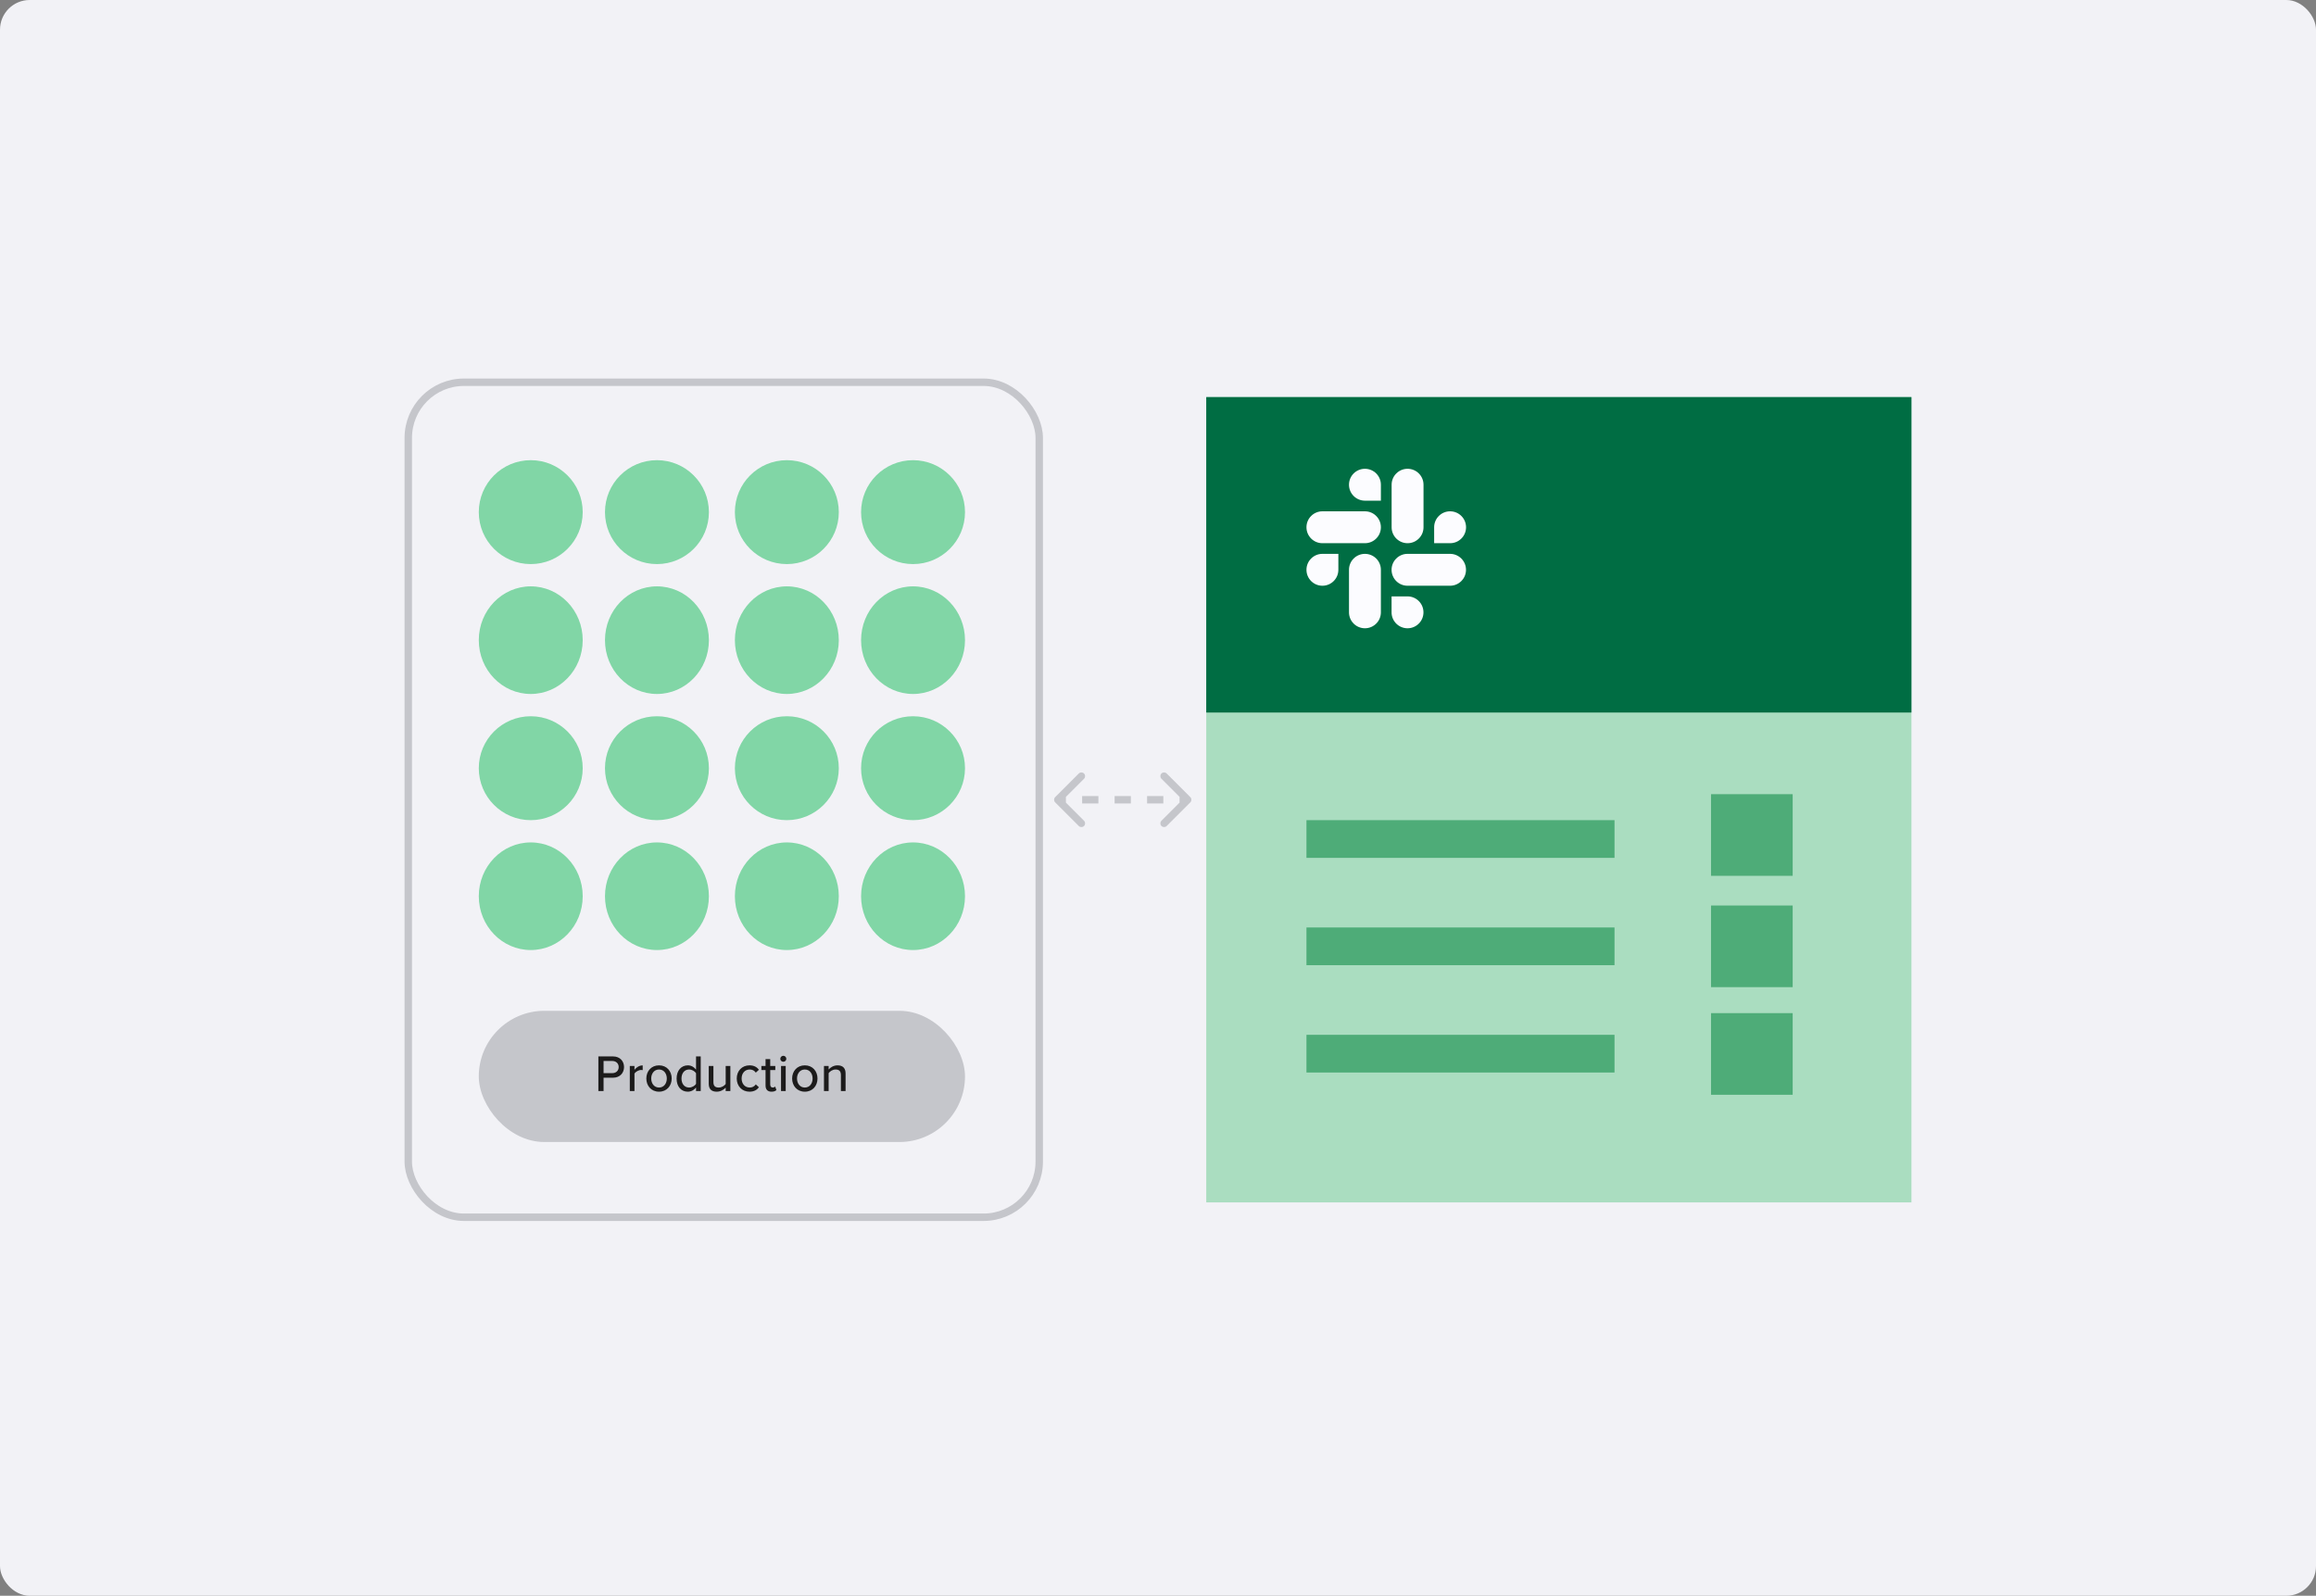 <svg width="624" height="430" viewBox="0 0 624 430" fill="none" xmlns="http://www.w3.org/2000/svg">
<rect x="0" y="0" width="624" height="430" fill="#808080" stroke="none"/>
<rect width="624" height="430" rx="8" fill="#F2F2F6"/>
<rect x="325" y="107" width="190" height="217" fill="#AADDC0"/>
<rect x="325" y="107" width="190" height="85" fill="#006D43"/>
<path fill-rule="evenodd" clip-rule="evenodd" d="M367.755 126.32C365.38 126.322 363.457 128.246 363.459 130.616C363.457 132.987 365.381 134.911 367.757 134.913H372.054V130.618C372.056 128.248 370.132 126.324 367.755 126.32C367.756 126.32 367.756 126.32 367.755 126.32ZM367.755 137.779H356.298C353.922 137.781 351.998 139.705 352 142.075C351.996 144.446 353.921 146.37 356.296 146.373H367.755C370.13 146.371 372.054 144.448 372.053 142.077C372.054 139.705 370.13 137.781 367.755 137.779Z" fill="#FCFCFF"/>
<path fill-rule="evenodd" clip-rule="evenodd" d="M394.998 142.075C395 139.705 393.076 137.781 390.7 137.779C388.325 137.781 386.401 139.705 386.402 142.075V146.373H390.7C393.076 146.371 395 144.448 394.998 142.075ZM383.539 142.075V130.616C383.541 128.248 381.618 126.324 379.243 126.32C376.868 126.322 374.944 128.246 374.945 130.616V142.075C374.942 144.446 376.866 146.37 379.241 146.373C381.617 146.371 383.541 144.448 383.539 142.075Z" fill="#FCFCFF"/>
<path fill-rule="evenodd" clip-rule="evenodd" d="M379.227 169.297C381.603 169.295 383.527 167.371 383.525 165.001C383.527 162.63 381.603 160.706 379.227 160.704H374.93V165.001C374.928 167.369 376.852 169.293 379.227 169.297ZM379.227 157.836H390.686C393.062 157.835 394.986 155.911 394.984 153.54C394.988 151.17 393.063 149.246 390.688 149.242H379.229C376.854 149.244 374.93 151.168 374.931 153.538C374.93 155.911 376.852 157.835 379.227 157.836Z" fill="#FCFCFF"/>
<path fill-rule="evenodd" clip-rule="evenodd" d="M352 153.538C351.998 155.909 353.922 157.833 356.298 157.835C358.673 157.833 360.597 155.909 360.595 153.538V149.242H356.298C353.922 149.244 351.998 151.168 352 153.538ZM363.459 153.538V164.997C363.455 167.368 365.38 169.292 367.755 169.295C370.13 169.293 372.054 167.369 372.053 164.999V153.542C372.056 151.171 370.132 149.247 367.757 149.244C365.38 149.244 363.457 151.168 363.459 153.538Z" fill="#FCFCFF"/>
<rect x="352" y="221" width="83" height="10.161" fill="#4EAC78"/>
<rect x="352" y="249.918" width="83" height="10.161" fill="#4EAC78"/>
<rect x="352" y="278.84" width="83" height="10.161" fill="#4EAC78"/>
<rect x="461" y="214" width="22" height="22" fill="#4EAC78"/>
<rect x="461" y="244" width="22" height="22" fill="#4EAC78"/>
<rect x="461" y="273" width="22" height="22" fill="#4EAC78"/>
<rect x="110" y="103" width="170" height="225" rx="15" stroke="#C5C6CB" stroke-width="2"/>
<ellipse cx="177" cy="172.5" rx="14" ry="14.5" fill="#81D6A6"/>
<circle cx="177" cy="138" r="14" fill="#81D6A6"/>
<ellipse cx="143" cy="172.5" rx="14" ry="14.5" fill="#81D6A6"/>
<circle cx="143" cy="138" r="14" fill="#81D6A6"/>
<ellipse cx="246" cy="172.5" rx="14" ry="14.5" fill="#81D6A6"/>
<circle cx="246" cy="138" r="14" fill="#81D6A6"/>
<ellipse cx="212" cy="172.5" rx="14" ry="14.5" fill="#81D6A6"/>
<circle cx="212" cy="138" r="14" fill="#81D6A6"/>
<ellipse cx="177" cy="241.5" rx="14" ry="14.5" fill="#81D6A6"/>
<circle cx="177" cy="207" r="14" fill="#81D6A6"/>
<ellipse cx="143" cy="241.5" rx="14" ry="14.5" fill="#81D6A6"/>
<circle cx="143" cy="207" r="14" fill="#81D6A6"/>
<ellipse cx="246" cy="241.5" rx="14" ry="14.5" fill="#81D6A6"/>
<circle cx="246" cy="207" r="14" fill="#81D6A6"/>
<ellipse cx="212" cy="241.5" rx="14" ry="14.5" fill="#81D6A6"/>
<circle cx="212" cy="207" r="14" fill="#81D6A6"/>
<rect x="129" y="272.375" width="131" height="35.354" rx="17.677" fill="#C5C6CB"/>
<path d="M162.618 294H161.218V284.662H165.152C167.07 284.662 168.134 285.978 168.134 287.532C168.134 289.086 167.056 290.402 165.152 290.402H162.618V294ZM166.692 287.532C166.692 286.552 165.978 285.894 164.97 285.894H162.618V289.17H164.97C165.978 289.17 166.692 288.512 166.692 287.532ZM170.948 294H169.688V287.238H170.948V288.274C171.466 287.602 172.264 287.084 173.16 287.084V288.358C173.034 288.33 172.894 288.316 172.726 288.316C172.096 288.316 171.242 288.792 170.948 289.296V294ZM177.558 294.168C175.458 294.168 174.142 292.572 174.142 290.612C174.142 288.666 175.458 287.07 177.558 287.07C179.672 287.07 180.974 288.666 180.974 290.612C180.974 292.572 179.672 294.168 177.558 294.168ZM177.558 293.048C178.916 293.048 179.658 291.9 179.658 290.612C179.658 289.338 178.916 288.19 177.558 288.19C176.214 288.19 175.458 289.338 175.458 290.612C175.458 291.9 176.214 293.048 177.558 293.048ZM188.794 294H187.534V293.034C187.03 293.706 186.218 294.168 185.322 294.168C183.558 294.168 182.298 292.838 182.298 290.626C182.298 288.456 183.558 287.07 185.322 287.07C186.19 287.07 186.988 287.49 187.534 288.218V284.662H188.794V294ZM187.534 292.068V289.184C187.184 288.638 186.428 288.19 185.658 288.19C184.398 288.19 183.614 289.212 183.614 290.626C183.614 292.026 184.398 293.048 185.658 293.048C186.428 293.048 187.184 292.614 187.534 292.068ZM196.78 294H195.52V293.076C195.002 293.636 194.148 294.168 193.112 294.168C191.67 294.168 190.956 293.44 190.956 292.012V287.238H192.216V291.592C192.216 292.712 192.776 293.048 193.644 293.048C194.428 293.048 195.142 292.6 195.52 292.096V287.238H196.78V294ZM198.5 290.612C198.5 288.582 199.9 287.07 201.944 287.07C203.218 287.07 203.988 287.602 204.478 288.26L203.638 289.03C203.232 288.456 202.686 288.19 202 288.19C200.67 288.19 199.816 289.212 199.816 290.612C199.816 292.012 200.67 293.048 202 293.048C202.686 293.048 203.232 292.768 203.638 292.208L204.478 292.978C203.988 293.636 203.218 294.168 201.944 294.168C199.9 294.168 198.5 292.642 198.5 290.612ZM207.871 294.168C206.807 294.168 206.261 293.566 206.261 292.502V288.344H205.141V287.238H206.261V285.39H207.521V287.238H208.893V288.344H207.521V292.222C207.521 292.698 207.745 293.048 208.179 293.048C208.473 293.048 208.739 292.922 208.865 292.782L209.187 293.734C208.921 293.986 208.529 294.168 207.871 294.168ZM211.049 286.104C210.615 286.104 210.237 285.754 210.237 285.306C210.237 284.858 210.615 284.494 211.049 284.494C211.497 284.494 211.861 284.858 211.861 285.306C211.861 285.754 211.497 286.104 211.049 286.104ZM211.693 294H210.433V287.238H211.693V294ZM216.84 294.168C214.74 294.168 213.424 292.572 213.424 290.612C213.424 288.666 214.74 287.07 216.84 287.07C218.954 287.07 220.256 288.666 220.256 290.612C220.256 292.572 218.954 294.168 216.84 294.168ZM216.84 293.048C218.198 293.048 218.94 291.9 218.94 290.612C218.94 289.338 218.198 288.19 216.84 288.19C215.496 288.19 214.74 289.338 214.74 290.612C214.74 291.9 215.496 293.048 216.84 293.048ZM227.824 294H226.564V289.674C226.564 288.554 225.99 288.19 225.122 288.19C224.338 288.19 223.624 288.666 223.26 289.17V294H222V287.238H223.26V288.19C223.708 287.644 224.604 287.07 225.654 287.07C227.082 287.07 227.824 287.826 227.824 289.254V294Z" fill="#1C1B1B"/>
<path d="M284.293 214.793C283.902 215.183 283.902 215.817 284.293 216.207L290.657 222.571C291.047 222.962 291.681 222.962 292.071 222.571C292.462 222.181 292.462 221.547 292.071 221.157L286.414 215.5L292.071 209.843C292.462 209.453 292.462 208.819 292.071 208.429C291.681 208.038 291.047 208.038 290.657 208.429L284.293 214.793ZM320.707 216.207C321.098 215.817 321.098 215.183 320.707 214.793L314.343 208.429C313.953 208.038 313.319 208.038 312.929 208.429C312.538 208.819 312.538 209.453 312.929 209.843L318.586 215.5L312.929 221.157C312.538 221.547 312.538 222.181 312.929 222.571C313.319 222.962 313.953 222.962 314.343 222.571L320.707 216.207ZM285 216.5H287.188V214.5H285V216.5ZM291.562 216.5H295.938V214.5H291.562V216.5ZM300.312 216.5H304.688V214.5H300.312V216.5ZM309.062 216.5H313.438V214.5H309.062V216.5ZM317.812 216.5H320V214.5H317.812V216.5Z" fill="#C5C6CB"/>
</svg>
